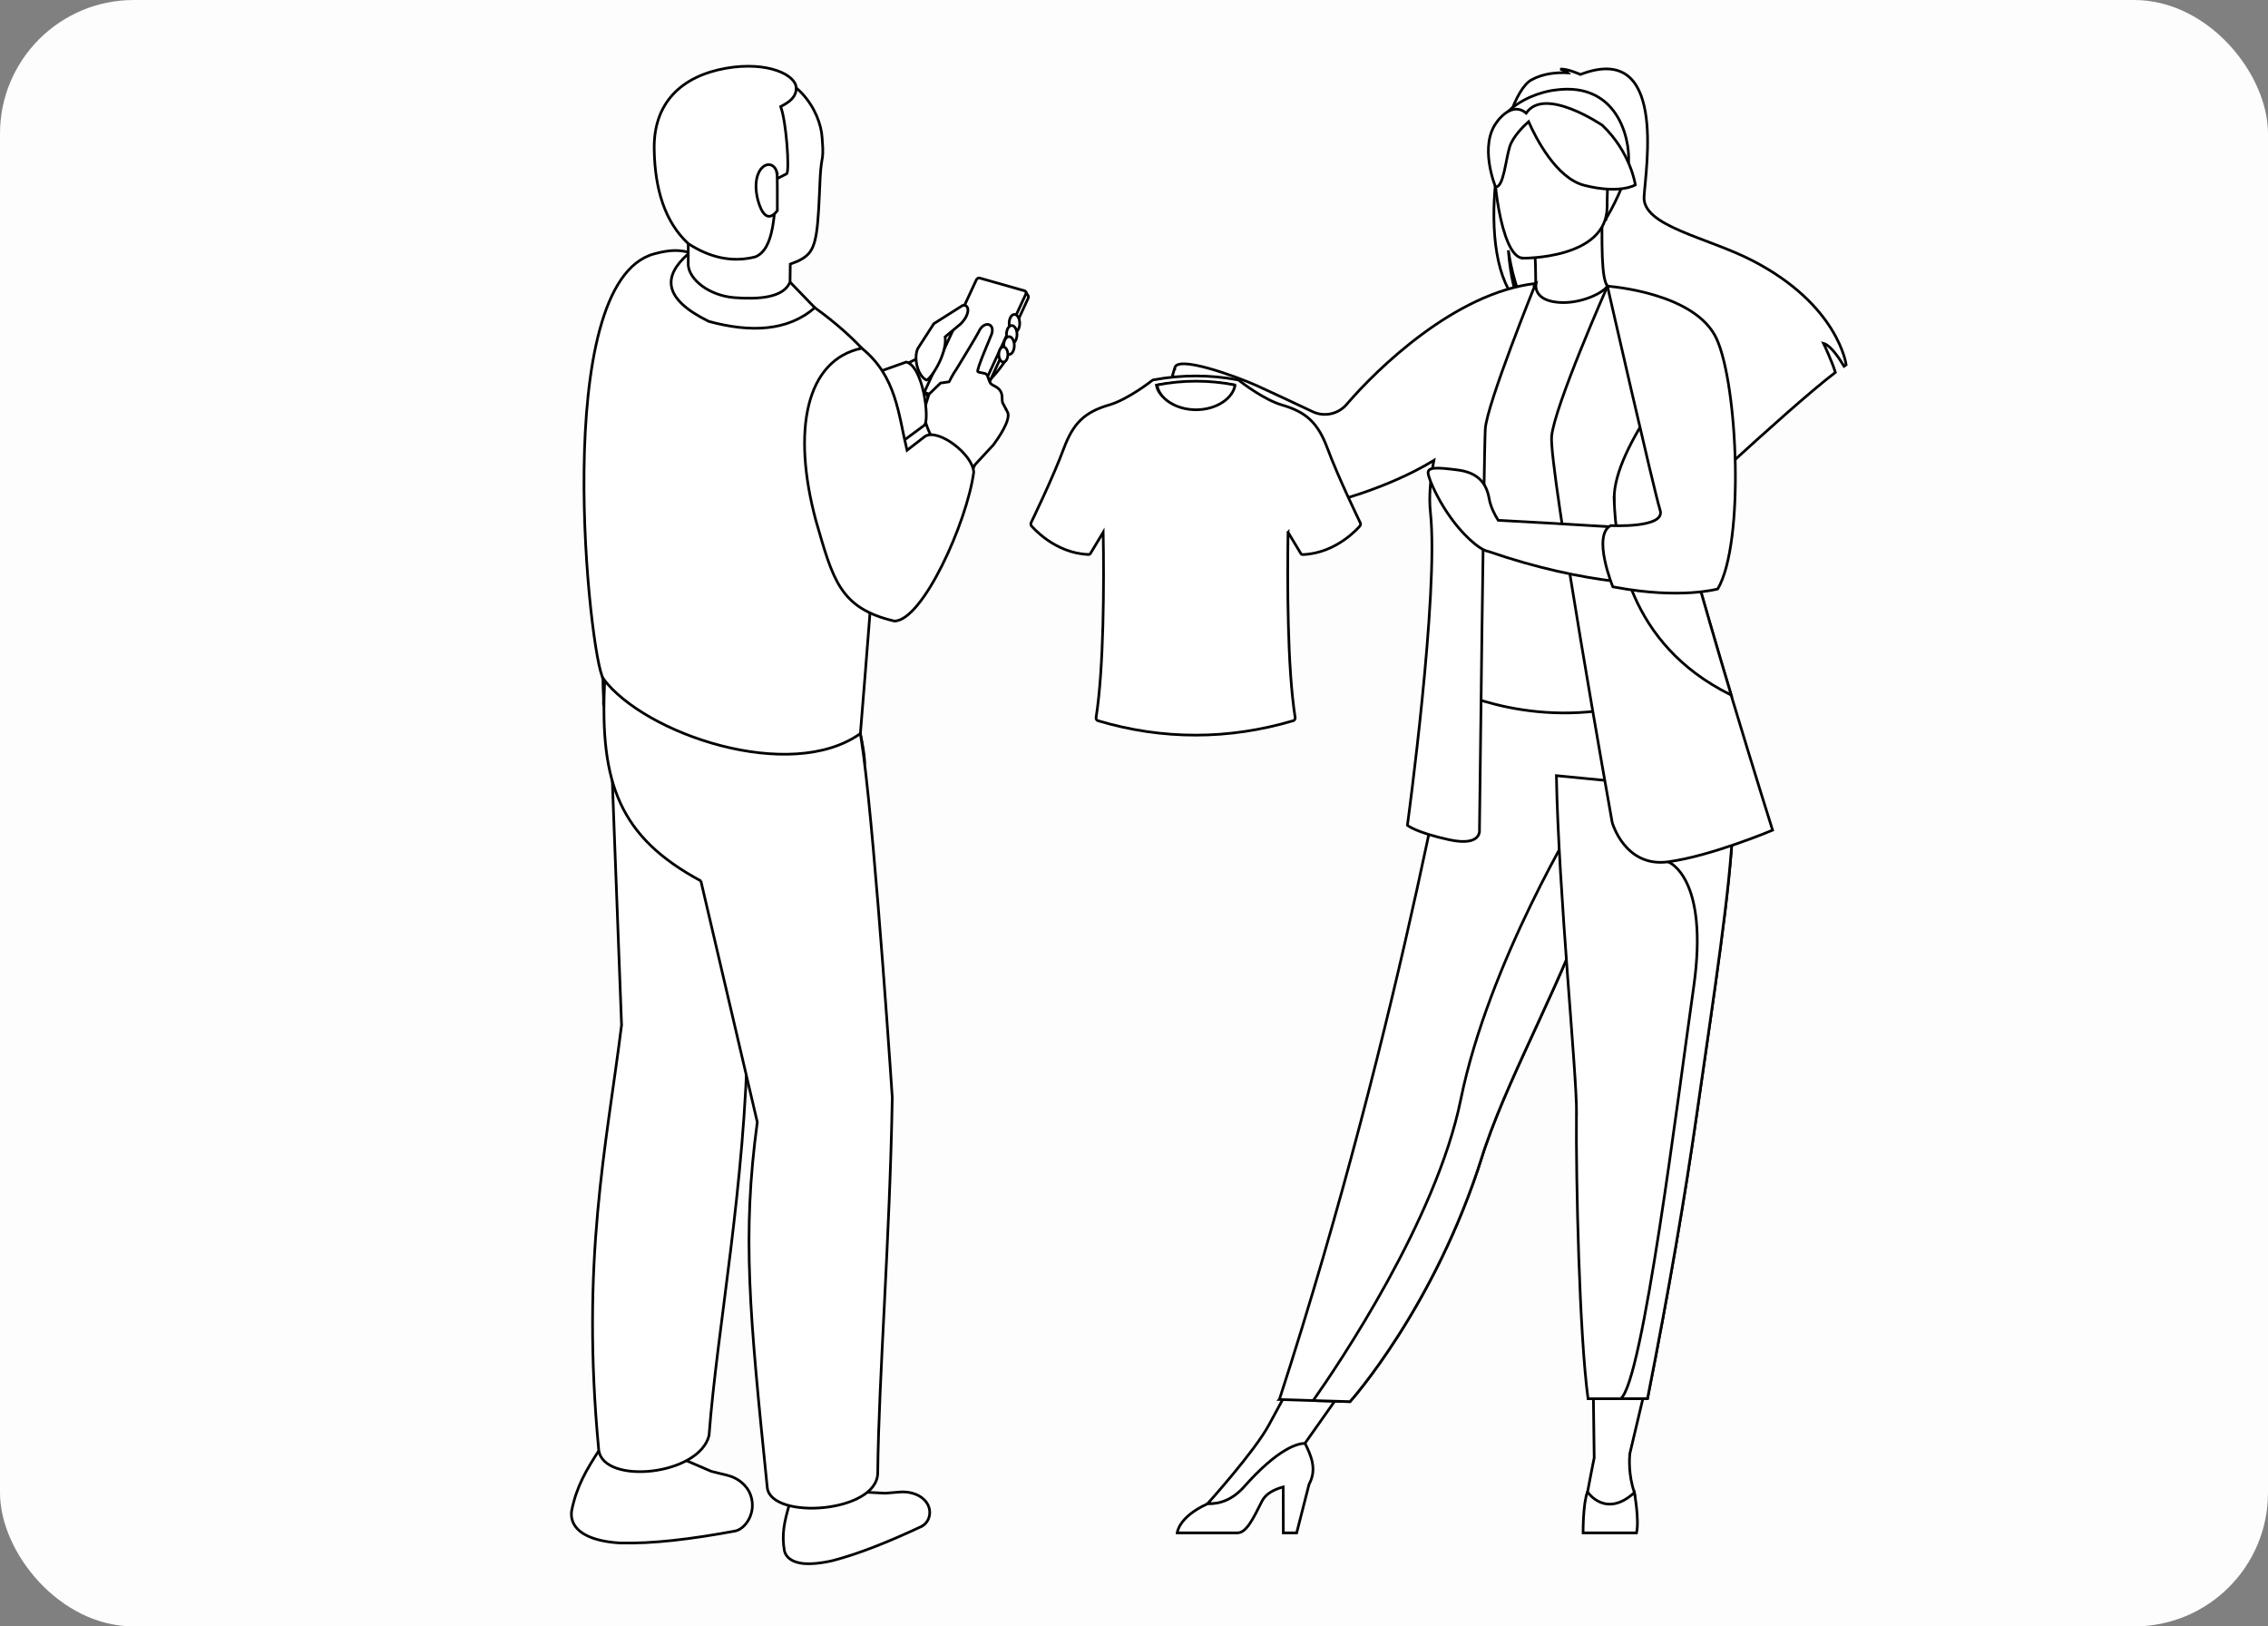 <svg xmlns="http://www.w3.org/2000/svg" xml:space="preserve" width="2713.599" height="1945.599" style="shape-rendering:geometricPrecision;text-rendering:geometricPrecision;image-rendering:optimizeQuality;fill-rule:evenodd;clip-rule:evenodd" version="1.0" viewBox="0 0 21054 15095"><rect x="0" y="0" width="21054" height="15095" fill="#808080" stroke="none"/><defs><style>.str0{stroke:#000;stroke-width:24.829}.fil1{fill:#fff}</style></defs><g id="Camada_x0020_1"><g id="_567024520"><rect width="21054" height="15095" rx="1241" ry="1241" style="fill:#fdfdfd"/><path d="m11500 13960-290-4s436-484 569-730l368-679 482 119-611 866-518 428zM14218 741c111-63 244-70 337-65-24-25-71-34-71-34 58-9 187 49 187 49 803-309 608 859 591 1134s591 378 1009 595c797 413 867 966 867 966-6 4-13 8-20 13-40-67-121-193-190-212 3 6 81 173 110 269-235 179-675 575-982 856 1-55-1-133-21-174l-38 228c-164 151-277 257-277 257 20-222-1004-1393-1538-1744-130-192-176-530-180-556 22 268 68 419 109 503-452-416-189-1917 105-2085z" class="fil1 str0"/><path d="M14214 2896c-3 1 258 137 454 83 184-50 305-289 302-290-78-16-101-123-99-584l-35 7-594 118s14 187 14 363c0 148-9 288-42 304zM14898 2047s174-275 216-510c30-168-56-790-681-701 0 0-182 18-352 133-136 92-332 290-113 833l57 183 874 61zM11876 12989l315 10 341 10s787-876 1228-2281c10-33 21-66 33-99 242-704 742-1588 1006-2389 42-127 80-247 114-361 11-36 21-72 31-107 194-676 251-1119 303-1593l-1685 13s-528 3238-1685 6796z" class="fil1 str0"/><path d="M13608 5100c-22 906-133 1296-133 1296s816 414 1786 109c11-4-63-3746-338-3849-63 79-252 155-419 152-193-4-256-87-246-177-206 115-617 1172-649 2469zM14132 2396s786 13 787-477 102-818-399-847c-502-29-600 158-640 321s48 986 252 1002z" class="fil1 str0"/><path d="M13903 1121c121-147 213-115 265-71 170-254 707 113 707 113 264 252 306 553 306 553s-143 88-474 4c-260-67-449-437-517-591-47 42-145 138-175 232-39 125-57 381-132 373 0 0-162-390 20-611zM14721 13932c27-147 78-402 78-402l-12-903h548l-205 864c-4 40-15 196 42 361 0 0 53 240-184 244-236 4-294-18-267-165z" class="fil1 str0"/><path d="M15172 13853s47 253 20 374h-496s-2-275 41-380c0 0 167 251 435 6zM11205 13959c2-1 3-1 5-2 116 3 233-39 339-158 322-363 503-403 566-403 54 112 114 238 37 380l-115 451h-124l-1-426c-82 22-162 61-197 132-87 174-147 294-228 294h-559s11-147 278-268zM10905 3423c-1-140 580 74 764 157 105 47 347 161 517 241 108 51 237 23 315-68 280-327 1005-1035 1752-1122l-1 2 4-2s-455 1123-468 1351c-13 227-54 3718-54 3718s27 160-281 94c-308-67-388-134-388-134s294-2153 214-2902c-16-148-1-314 32-485-456 277-995 400-995 400s-403-176-954-580c-173-127-477-610-477-610l18-60zM12191 12999l341 10s787-876 1228-2281c10-33 21-66 33-99 242-704 742-1588 1006-2389 42-127 80-247 114-361 11-36 21-72 31-107l-281-213s-842 1364-1103 2648c-227 1115-1134 2457-1369 2791z" class="fil1 str0"/><path d="M14634 10328c-5 624 27 2060 108 2654h302c167 0 250-2 250-2 204-1033 349-1888 455-2625 87-605 164-1123 223-1569 60-449 101-825 116-1143 2-50 4-99 5-146s1-94 1-138l-1646-160c21 1094 190 2767 187 3130z" class="fil1 str0"/><path d="M15044 12982c167 0 250-2 250-2 204-1033 349-1888 455-2625 87-605 164-1123 223-1569 60-449 101-825 116-1143l-604 355s386 136 238 1166c-147 1030-473 3672-678 3818z" class="fil1 str0"/><path d="M14966 7633s116 419 517 366 972-294 972-294-171-542-385-1254c-258-862-578-1973-728-2673-42-196-71-360-82-478l-338-643s-491 1111-518 1392 562 3584 562 3584z" class="fil1 str0"/><path d="M14984 4637c18 455 125 1337 1079 1810 3 1 5 3 8 4-258-862-578-1973-728-2673-175 262-368 609-358 860zM13257 4388c0 54 158 435 435 661 54 44 97 65 131 71 451 155 843 235 1160 274v-503c-393-25-876-51-1075-62-33-52-71-126-84-201-24-138-98-241-291-266s-276-28-276 26z" class="fil1 str0"/><path d="M14922 2656s819 55 1015 492 259 1890 9 2318c0 0-344 98-952-16-7-1-15-3-22-4 0 0-194-475-20-568 0 0 513 27 459-143-54-169-489-2079-489-2079zM8562 14164c-316 148-584 255-830 320-116 27-209 34-279 27-100-12-156-55-171-116-28-155 0-276 46-432v-327l290-27 358-34-10 212-3 59 256 13 132-11c85-7 172 17 226 69 92 90 52 210-15 245zM6829 14209c-421 78-768 119-1071 112-141-8-247-35-320-74-104-55-145-137-131-227 45-224 136-379 264-574l161-449 333 78 411 95-116 287-33 80 276 119 150 37c97 24 182 91 215 184 57 160-46 309-137 331z" class="fil1 str0"/><path d="m5650 6343 120 3171c-142 1135-379 2178-212 3944 41 324 929 240 1024-134 77-1013 336-2304 360-3764-41-673 66-2030-35-2521 0 0-701-19-1257-697z" class="fil1 str0"/><path d="M7976 6758c1 4 56 249 50 330-729 500-2289-80-2424-553 4-99-13-195 1-324 448 594 1826 846 2372 546z" class="fil1 str0"/><path d="m6506 8175 524 2240c-142 1050-74 1762 93 3395 41 300 1025 232 1025-142 10-898 111-2132 135-3482-41-622-206-2974-307-3428-94-776-2344-1190-2363-424-46 941 141 1437 893 1842z" class="fil1 str0"/><path d="M5600 6299c385 516 1738 973 2387 509 114-1425 259-2961 74-3509-264-303-670-600-1164-828-497-90-505-201-824-115-982 265-597 3774-472 3943z" class="fil1 str0"/><path d="M6389 2356c-236 207-238 416 191 627 390 106 734 90 984-127l-230-238-945-262z" class="fil1 str0"/><path d="M6389 2101v360c10 133 189 280 424 301 229 18 463 2 521-145l2-166 67-26c140-67 176-131 197-487 13-221 10-341 32-461 13-72 3-133 0-196-13-248-246-659-736-612-473 46-739 312-739 738 4 279 62 517 233 693z" class="fil1 str0"/><path d="M6389 2261c199 129 405 178 622 123 176-70 183-400 195-722l98-50c26-40-4-482-57-623 76-39 145-85 144-172 0-120-262-252-651-184-413 73-676 320-667 756 7 371 100 671 316 872z" class="fil1 str0"/><path d="M7214 1605c-42-163-257-62-179 250 33 123 93 215 181 100 0-21 1-339-3-350zM8762 3717l-311 176-128-468 371-190 161-248 587-8c0 42-97 266-115 378-144 207-314 362-566 360z" class="fil1 str0"/><path d="m9525 2711-35 34-383-108c-10-3-24 5-30 18l-427 922-63 62 24 39v1l9 10 422 120c10 3 24-5 30-18l473-1024 2-18-24-37z" class="fil1 str0"/><path d="m8598 3649 422 119c10 3 24-5 30-18l473-1021 2-18-10-11-422-120c-10-3-24 5-30 18l-473 1021c-6 13-3 26 8 29z" class="fil1 str0"/><path d="m9223 4127-172 186-161 324-88-63-277-199 168-238c-67-116-113-216-118-322l49-156 107-104 29-4 52-8c2-2 22-54 71-124 9-14 194-318 201-337 48-110 154-84 122 17-6 20-146 338-129 350 20 14 62 9 80 25 17 16 24 71 41 87 19 20 62 26 89 68 25 41 9 83 22 113 6 12 18 33 28 52 8 14 14 27 18 35 28 73-92 244-132 298zM8912 3011l-138 115c21 164-145 410-176 401-95-53-118-240-70-305l141-218 267-169c65-15 74 83-23 176zM9466 3001c0 46-22 83-49 83s-49-37-49-83 22-83 49-83 49 37 49 83z" class="fil1 str0"/><path d="M9441 3104c0 46-22 83-49 83s-49-37-49-83 22-83 49-83 49 37 49 83z" class="fil1 str0"/><path d="M9416 3207c0 46-22 83-49 83s-49-37-49-83 22-83 49-83 49 37 49 83z" class="fil1 str0"/><path d="M9356 3290c0 39-19 70-42 70s-42-32-42-70c0-39 19-70 42-70s42 32 42 70zM8582 3946s-486 361-498 361l-282-730 611-217c159 41 218 538 169 585zM8890 4637l-88-63 88 63zm450-839c-1-1-2-3-3-5 1 2 2 3 3 5z" class="fil1 str0"/><path d="M8000 3232c323 260 340 618 420 947l167-129c123-79 447 170 452 334-64 469-476 1380-737 1380-509-119-570-388-728-933-225-837-92-1492 426-1599zM11957 4940l118 196c4 8 11 11 20 11 314-12 521-255 529-265 7-8 8-21 3-31-2-4-203-417-303-687-88-237-195-339-422-405-166-48-371-206-397-226-3-4-7-6-12-7-259-49-522-49-782-1-5 0-10 1-14 5-2 2-224 177-400 228-227 66-334 168-422 405-100 270-301 683-303 687-5 10-3 23 3 31 9 10 215 254 529 265v1c8 0 15-4 20-12l117-195c8 465 7 1259-66 1719-2 13 5 27 17 30 300 90 604 134 907 134s606-45 907-134c12-4 19-17 17-30-73-460-73-1255-66-1719zm-494-1365c-19 115-178 209-364 209-187 0-345-93-364-209 242-42 487-42 728 0z" class="fil1 str0"/><path d="M11465 3573c-19 127-177 230-362 230-186 0-344-103-362-230 240-47 484-47 725 0z" class="fil1 str0"/></g></g></svg>